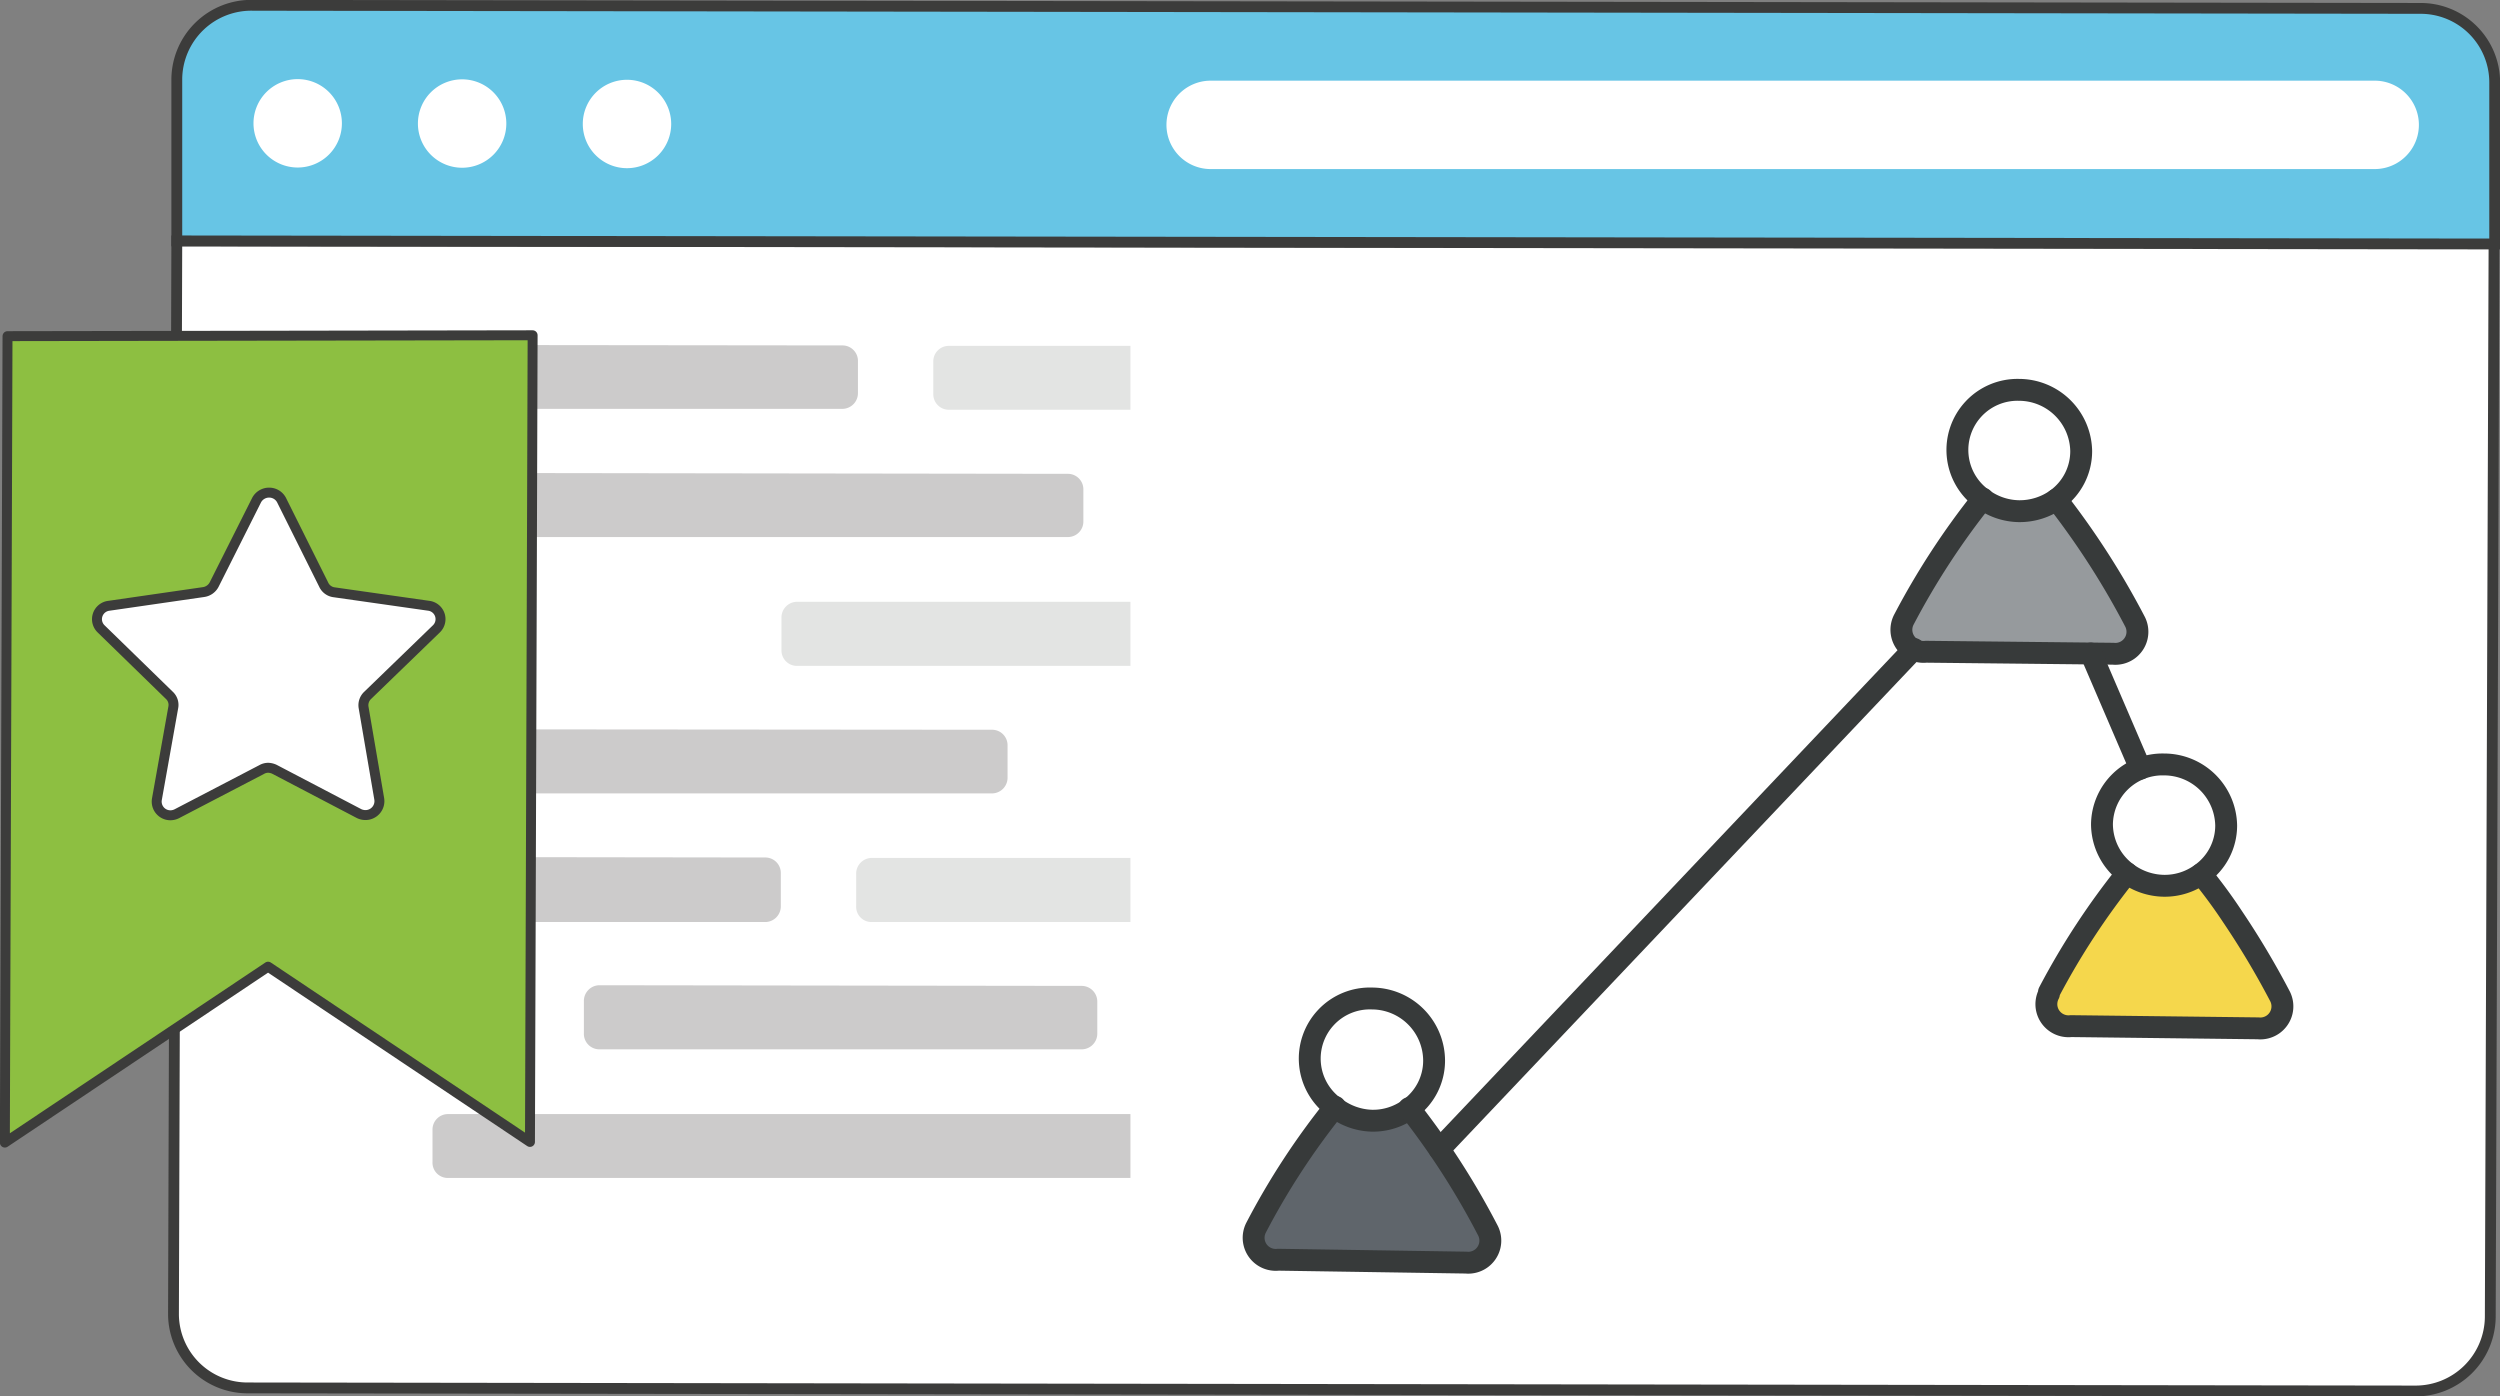 <?xml version="1.0" encoding="UTF-8"?> <svg xmlns="http://www.w3.org/2000/svg" viewBox="0 0 113.12 63.18"><rect x="0" y="0" width="113.12" height="63.18" fill="#808080" stroke="none"/><defs><style>.cls-1,.cls-11,.cls-3{fill:#fff;}.cls-1,.cls-10,.cls-11,.cls-2{stroke:#3c3c3b;}.cls-1,.cls-2{stroke-miterlimit:10;stroke-width:0.49px;}.cls-2{fill:#67c5e5;}.cls-4{fill:#f5d74c;}.cls-5{fill:#969a9d;}.cls-6{fill:#5f656b;}.cls-7{fill:none;stroke:#373a3a;stroke-linecap:round;stroke-width:0.99px;}.cls-10,.cls-11,.cls-7{stroke-linejoin:round;}.cls-8{fill:#cccbcb;}.cls-9{fill:#e3e4e3;}.cls-10{fill:#8dbf41;}.cls-10,.cls-11{stroke-width:0.45px;}</style></defs><g id="Layer_2" data-name="Layer 2"><g id="Layer_1-2" data-name="Layer 1"><path class="cls-1" d="M112.85,11,8,10.9,7.85,59.47a3.35,3.35,0,0,0,3.38,3.33l98.05.14a3.38,3.38,0,0,0,3.4-3.33Z"></path><path class="cls-2" d="M109.5.38a3.35,3.35,0,0,1,3.38,3.33l0,7.33L8,10.9l0-7.33A3.37,3.37,0,0,1,11.45.24Z"></path><path class="cls-3" d="M13.47,3.58a2,2,0,1,0,2,2A2,2,0,0,0,13.47,3.58Z"></path><path class="cls-3" d="M20.91,3.59a2,2,0,1,0,2,2A2,2,0,0,0,20.91,3.59Z"></path><path class="cls-3" d="M28.37,3.61a2,2,0,1,0,2,2A2,2,0,0,0,28.37,3.61Z"></path><path class="cls-3" d="M54.78,3.65a2,2,0,1,0,0,4l52.67,0a2,2,0,1,0,0-4Z"></path><path class="cls-4" d="M99.6,39.55a23.2,23.2,0,0,1,1.4,1.9,37.52,37.52,0,0,1,2.17,3.64,1,1,0,0,1-1,1.44l-8.46-.1a1,1,0,0,1-1-1.46.16.16,0,0,0,0-.07,33.5,33.5,0,0,1,3.53-5.39,2.88,2.88,0,0,0,1.68.57,2.79,2.79,0,0,0,1.68-.54Z"></path><path class="cls-3" d="M99.6,39.54a2.79,2.79,0,0,1-1.68.54,2.88,2.88,0,0,1-1.68-.57,2.77,2.77,0,0,1-1.13-2.21,2.74,2.74,0,0,1,2.81-2.71,2.81,2.81,0,0,1,2.81,2.77A2.68,2.68,0,0,1,99.6,39.54Z"></path><path class="cls-5" d="M93.05,22.6a36.18,36.18,0,0,1,3.56,5.54,1,1,0,0,1-1,1.44l-8.46-.09a1,1,0,0,1-1-1.46,34.31,34.31,0,0,1,3.57-5.47h0a2.82,2.82,0,0,0,1.67.57,2.88,2.88,0,0,0,1.69-.53Z"></path><path class="cls-3" d="M93.05,22.6a2.88,2.88,0,0,1-1.69.53,2.82,2.82,0,0,1-1.67-.57,2.72,2.72,0,0,1,1.67-4.92,2.82,2.82,0,0,1,2.81,2.77A2.68,2.68,0,0,1,93.05,22.6Z"></path><path class="cls-6" d="M67.33,55.69a1,1,0,0,1-1,1.44L57.84,57a1,1,0,0,1-1-1.46,33.16,33.16,0,0,1,3.57-5.46,2.87,2.87,0,0,0,1.68.56,2.72,2.72,0,0,0,1.68-.53A35.15,35.15,0,0,1,67.33,55.69Z"></path><path class="cls-3" d="M62.08,45.18A2.82,2.82,0,0,1,64.89,48a2.68,2.68,0,0,1-1.13,2.18,2.72,2.72,0,0,1-1.68.53,2.87,2.87,0,0,1-1.68-.56,2.72,2.72,0,0,1,1.68-4.93Z"></path><path class="cls-7" d="M60.4,50.11a2.72,2.72,0,0,1,1.68-4.93A2.82,2.82,0,0,1,64.89,48a2.68,2.68,0,0,1-1.13,2.18,2.78,2.78,0,0,1-1.68.53A2.87,2.87,0,0,1,60.4,50.11Z"></path><path class="cls-7" d="M63.76,50.14a35.15,35.15,0,0,1,3.57,5.55,1,1,0,0,1-1,1.44L57.84,57a1,1,0,0,1-1-1.46,33.16,33.16,0,0,1,3.57-5.46"></path><path class="cls-7" d="M89.69,22.56a2.72,2.72,0,0,1,1.67-4.92,2.82,2.82,0,0,1,2.81,2.77,2.69,2.69,0,0,1-1.12,2.19,2.88,2.88,0,0,1-1.69.53A2.85,2.85,0,0,1,89.69,22.56Z"></path><path class="cls-7" d="M93.05,22.6a36.18,36.18,0,0,1,3.56,5.54,1,1,0,0,1-1,1.44l-8.46-.09a1,1,0,0,1-1-1.46,34.31,34.31,0,0,1,3.57-5.47"></path><path class="cls-7" d="M96.24,39.51a2.77,2.77,0,0,1-1.13-2.21,2.74,2.74,0,0,1,2.81-2.71,2.81,2.81,0,0,1,2.81,2.77,2.68,2.68,0,0,1-1.13,2.18,2.79,2.79,0,0,1-1.68.54A2.88,2.88,0,0,1,96.24,39.51Z"></path><path class="cls-7" d="M99.6,39.55a23.2,23.2,0,0,1,1.4,1.9,37.52,37.52,0,0,1,2.17,3.64,1,1,0,0,1-1,1.44l-8.46-.1a1,1,0,0,1-1-1.46.16.16,0,0,0,0-.07,33.5,33.5,0,0,1,3.53-5.39"></path><line class="cls-7" x1="65.13" y1="52" x2="86.6" y2="29.36"></line><line class="cls-7" x1="94.61" y1="29.57" x2="96.85" y2="34.78"></line><path class="cls-8" d="M20.31,33a.7.7,0,0,0-.69.72v1.45a.71.71,0,0,0,.68.73l24.6,0a.71.71,0,0,0,.69-.73V33.74a.7.7,0,0,0-.68-.72Z"></path><path class="cls-8" d="M27.11,44.58a.71.71,0,0,0-.69.73v1.44a.7.7,0,0,0,.68.73l21.87,0a.71.71,0,0,0,.68-.73V45.33a.71.71,0,0,0-.68-.72Z"></path><path class="cls-8" d="M51.15,50.41l-30.89,0a.7.7,0,0,0-.69.72v1.45a.69.69,0,0,0,.68.72l30.9,0Z"></path><path class="cls-9" d="M51.15,38.82l-11.72,0a.71.71,0,0,0-.69.73V41a.69.69,0,0,0,.68.72l11.73,0Z"></path><path class="cls-9" d="M51.15,27.23l-15.1,0a.71.71,0,0,0-.69.73v1.45a.7.7,0,0,0,.68.72l15.11,0Z"></path><path class="cls-9" d="M51.15,15.65H42.92a.7.7,0,0,0-.69.72v1.45a.7.7,0,0,0,.68.72h8.24Z"></path><path class="cls-8" d="M20.29,38.78a.71.71,0,0,0-.68.72V41a.71.71,0,0,0,.68.72l14.36,0a.71.71,0,0,0,.68-.72V39.52a.7.7,0,0,0-.68-.72Z"></path><path class="cls-8" d="M20.34,21.4a.71.71,0,0,0-.68.73v1.44a.7.7,0,0,0,.68.73l28,0a.7.7,0,0,0,.68-.72V22.16a.7.7,0,0,0-.68-.72Z"></path><path class="cls-8" d="M20.36,15.61a.7.7,0,0,0-.68.72v1.45a.7.7,0,0,0,.68.72l17.77,0a.71.71,0,0,0,.69-.73V16.36a.7.7,0,0,0-.68-.73Z"></path><polygon class="cls-10" points="0.34 15.21 0.22 51.7 12.13 43.74 23.98 51.67 24.1 15.17 0.34 15.21"></polygon><path class="cls-11" d="M12.18,22.29a.64.64,0,0,0-.57.34L9.69,26.45a.64.64,0,0,1-.48.34l-4.28.62a.61.61,0,0,0-.35,1.05l3.08,3a.59.59,0,0,1,.18.55L7.1,36.16a.62.62,0,0,0,.62.73A.65.65,0,0,0,8,36.82l3.84-2a.6.6,0,0,1,.29-.08.73.73,0,0,1,.29.07l3.82,2a.66.66,0,0,0,.3.07.63.63,0,0,0,.62-.73L16.45,32a.61.61,0,0,1,.19-.54l3.1-3a.61.61,0,0,0-.34-1.05l-4.28-.61a.6.6,0,0,1-.47-.34l-1.9-3.81A.63.63,0,0,0,12.18,22.29Z"></path></g></g></svg> 